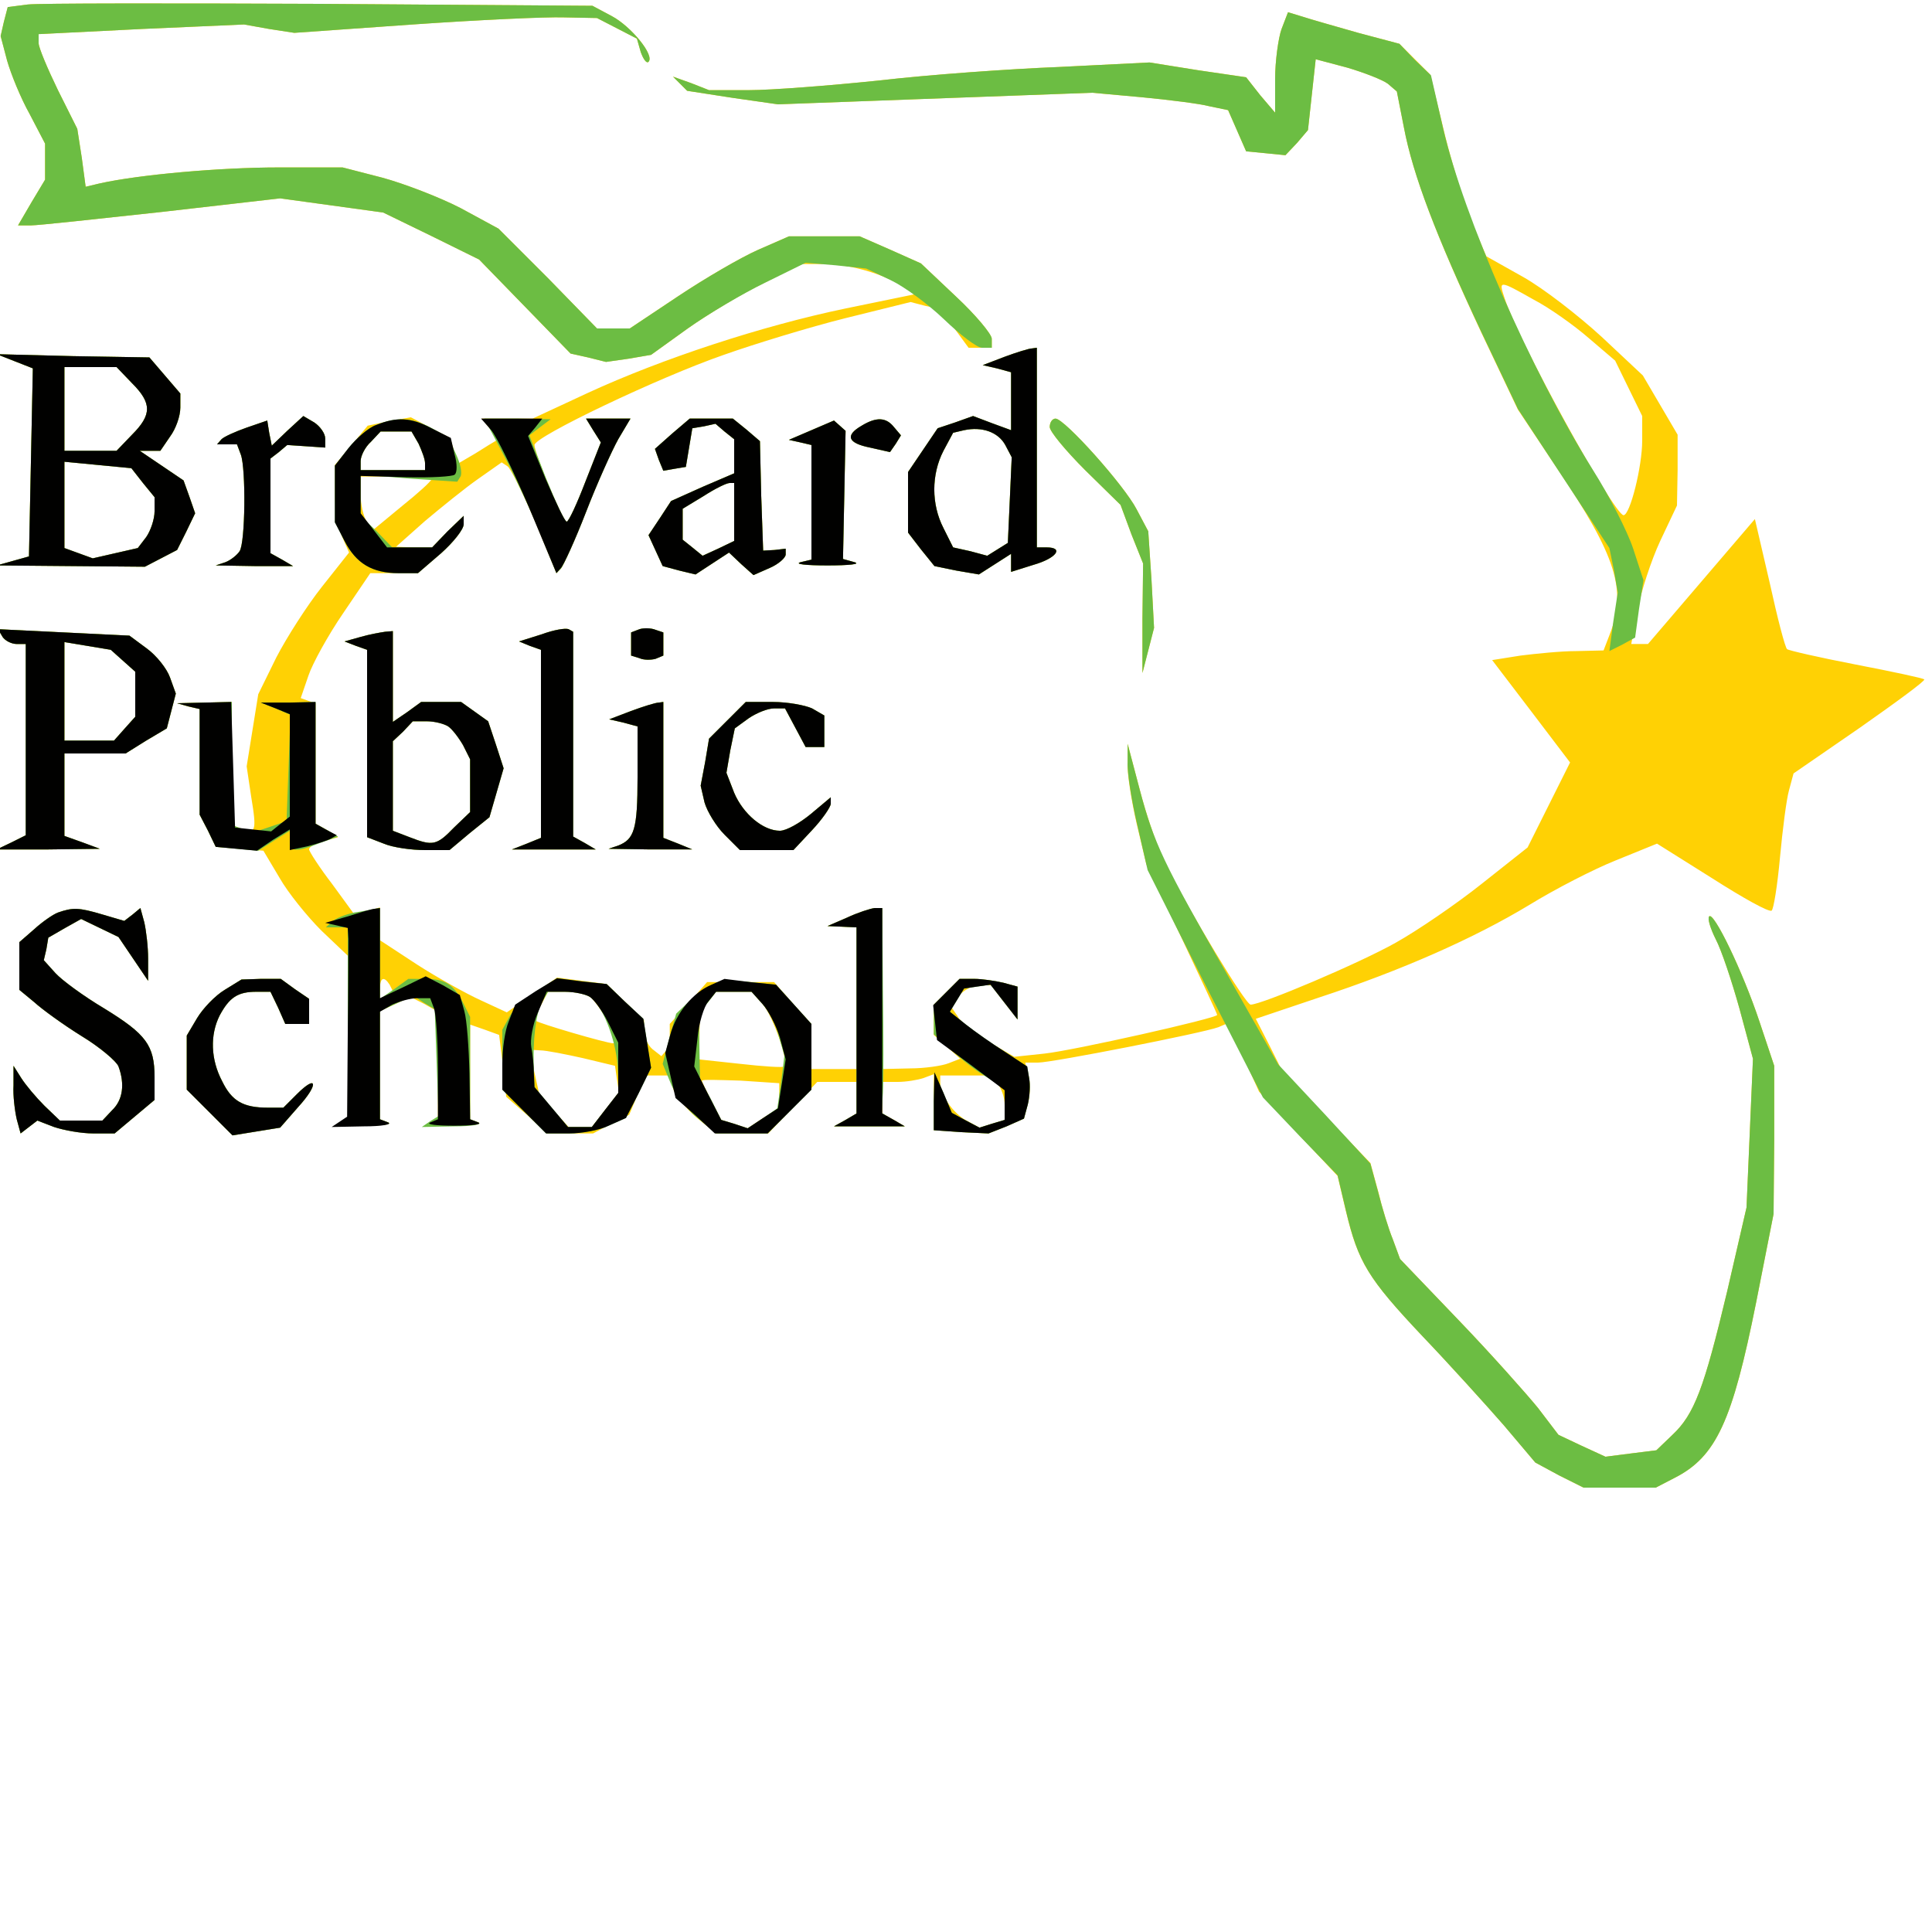 <?xml version="1.0"?><svg version="1.2" baseProfile="tiny-ps" viewBox="0 0 300 300" xmlns="http://www.w3.org/2000/svg" xmlns:xlink="http://www.w3.org/1999/xlink"><title>Brevard Public Schools</title><g><g fill="#ffd104" transform="matrix(.1 0 0 -.1 0 300)"><path d="m43 2993-31-4-6-23-5-22 10-38c6-21 21-58 35-83l24-46v-56l-21-35-21-36h20c11 0 103 10 204 21l183 21 80-11 80-11 74-36 75-37 71-73 71-73 27-6 28-7 35 5 35 6 57 41c31 22 84 54 117 70l60 30h36c38 0 93-16 121-35l18-12-107-22c-130-27-285-78-400-131l-86-40h-79l13-16 13-16-15-9c-8-5-22-14-31-19l-17-10-6 20-6 20-31 16-30 16-34-6-33-7-25-30-26-31v-43c0-24 5-55 11-68l11-25-42-53c-23-29-55-79-71-110l-28-57-9-56-9-56 7-47c9-54 7-58-15-50l-15 6v191l-42-1-43-1 17-5 18-4v-164l13-25 12-25 37-3 37-3 25-42c13-23 43-60 65-82l41-39v-254l-13-5c-6-3 11-5 38-5 28 0 44 2 38 5l-13 5v168l24 11 23 11 22-11 21-12v-167l-13-5c-6-3 11-5 38-5 28 0 44 2 38 5l-13 5v147l23-8 22-8 6-48 5-48 32-28 32-29h71l28 15 28 14 13 31 12 30h37l6-20c3-10 20-31 36-45l31-25h81l38 40 38 40h61v-49l-17-10-18-10h110l-17 10-18 10v49h24c13 0 31 3 40 6l16 6v-87l43-3 42-2 28 11 27 12 6 23c4 14 4 33 1 44l-5 20h20c22 0 256 46 280 55l14 6 25-53 24-53 61-66 61-65 13-55c19-79 34-104 119-194 42-44 98-106 126-138l49-58 37-20 38-19h112l29 15c65 33 90 88 127 273l27 137 1 115v115l-23 69c-26 78-71 171-78 163-3-3 2-19 10-35 9-17 25-65 37-108l21-78-5-116-5-115-30-130c-36-151-51-191-85-223l-25-24-40-5-39-5-37 17-36 17-32 42c-18 22-73 84-123 136l-91 95-11 30c-7 17-17 50-23 75l-12 44-68 71-68 70-21 42-21 41 98 33c128 42 241 92 327 144 39 24 99 55 134 69l64 26 86-54c47-30 88-53 92-50 3 2 9 39 13 83 4 43 10 90 14 104l7 26 103 71c57 40 102 73 100 75s-49 12-106 23-105 22-107 24c-3 2-15 48-27 103l-23 99-83-97-83-97h-26l10 53c5 28 21 77 35 107l26 55 1 55v55l-27 46-27 46-64 60c-36 33-90 75-122 93l-57 32-20 47c-11 25-31 88-44 140l-23 95-24 24-24 24-64 17c-35 10-74 21-86 25l-23 7-10-26c-5-14-10-50-10-78v-52l-23 27-22 28-75 11-75 12-140-7c-77-3-203-12-280-21-77-8-168-15-202-15h-62l-28 11-28 10 11-11 11-11 71-11 70-10 244 9 244 9 77-7c42-4 90-10 105-14l29-6 14-32 14-32 31-3 30-3 18 19 17 20 6 55 6 55 49-13c27-8 55-19 63-25l14-12 11-56c14-74 50-168 120-318l57-120 62-93c91-135 107-187 81-255l-10-26-42-1c-24 0-63-4-87-7l-44-7 61-80 60-79-33-66-33-66-72-57c-39-31-99-72-133-91-57-32-208-96-225-96-8 0-94 143-132 218-12 24-30 76-40 115l-19 72v-30c-1-16 6-59 14-94l15-63 55-115c30-64 55-117 55-119 0-5-222-55-268-60l-47-5-39 23c-22 13-44 30-49 40l-11 16 13 16c8 9 22 16 31 16h19l20-26 21-27v51l-22 6c-13 3-33 6-45 6h-23l-20-20-20-20v-47l21-19 20-18-18-7c-10-4-37-8-60-8l-43-1v250h-12c-7-1-26-7-43-15l-30-13 23-1 22-1v-220h-70v70l-29 32-29 33h-104l-29-33-29-32v-18c0-10-3-22-7-25l-6-7-14 11c-7 6-13 19-13 28v17l-29 28-29 28-38 5-39 5-39-27-39-27-41 19c-22 10-67 35-98 55l-58 38v51l-20-6-19-6-35 48c-20 26-36 51-36 54 0 4 10 10 23 13l22 6-17 11-18 10v187l-12 4-11 4 12 35c6 18 30 62 54 97l42 62h74l36 31c19 17 35 37 35 45v13l-25-24-24-25h-28l-28 1 45 40c25 21 62 51 82 65l37 26 9-6c5-3 24-42 43-86l33-80 7 7c4 5 22 44 39 88s40 95 50 113l19 32h-69l11-18 12-19-24-61c-13-34-26-62-29-62-6 0-50 106-50 119s193 105 294 140c48 17 133 43 189 57l101 25 23-6 23-5 22-30 22-30h36v14c0 7-25 37-55 65l-55 52-47 21-48 21h-110l-48-21c-27-12-82-44-124-72l-75-50h-51l-76 78-77 77-59 32c-33 17-88 38-121 47l-62 16H432c-89 0-216-11-278-25l-21-5-6 45-7 45-30 60c-16 33-30 66-30 73v14l160 8 159 7 39-7 39-6 184 13c101 7 207 12 235 11l51-1 31-16 31-16 6-21c4-11 9-18 12-15 10 10-27 55-57 71l-30 16-423 3c-232 1-436 1-454-1zm2338-458c25-13 63-40 86-60l41-35 21-43 21-43v-38c0-41-19-116-29-116-15 1-165 273-185 338-9 27-8 27 45-3zM650 2311c5-11 10-24 10-30v-11H560v14c0 8 7 22 16 30l15 16h48l11-19zm20-55c0-3-21-22-46-42l-46-38-9 15c-5 8-9 26-9 42v27h55c30 0 55-2 55-4zm-65-785 5-10-10-6-10-6v15c0 18 6 21 15 7zm311-19c6-4 19-22 28-39l17-33h-9c-10 0-116 31-120 35-2 2 1 13 8 24l11 21h27c15 0 32-4 38-8zm268-11c16-18 41-89 34-97-2-2-33 0-68 4l-65 7 1 37 1 38 13 15 12 15h55l17-19zm-279-84 50-12 3-21 3-20-21-27-21-27h-36l-22 24-23 24-8 36-8 36 17-1c9 0 39-6 66-12zm305-58v-19l-25-16-24-16-21 7-20 6-15 29c-8 16-15 30-15 32s27 1 60 0l60-4v-19zm338 19c7-7 12-22 12-34v-23l-20-6-19-6-20 11c-21 11-41 40-41 59v11h76l12-12zm12 1128-34-13 22-5 22-6v-90l-30 11-29 11-28-10-27-9-23-34-23-34v-94l20-26 21-26 34-7 35-6 25 16 25 16v-28l35 11c35 10 48 27 20 27h-15v310l-7-1c-5 0-24-6-43-13zm1-137 10-19-3-67-3-66-16-10-16-10-26 7-27 6-15 30c-19 37-19 83 0 120l15 28 17 4c28 6 53-3 64-23zM23 2439l28-11-3-146-3-146-25-7-25-7 115-1 115-1 25 13 25 13 14 28 14 29-9 26-9 25-34 23-34 23h32l15 22c9 12 16 32 16 45v22l-24 28-24 28-119 2-118 3 28-11zm182-34c31-31 31-49 0-80l-24-25h-81v130h81l24-25zm17-155 18-22v-22c0-12-6-30-13-40l-13-17-35-8-35-8-22 8-22 8v134l52-5 52-5 18-23zm161 86c-17-6-35-14-39-18l-7-8h31l6-16c8-22 7-137-2-150-4-6-14-14-22-17l-15-5 60-1h60l-17 10-18 10v147l13 10 13 11 30-2 29-2v14c0 8-8 19-17 25l-17 10-25-23-24-23-4 20-3 19-32-11zm661-9-27-24 6-17 7-17 17 3 18 3 5 30 5 30 18 3 18 4 14-12 15-12v-53l-49-21-49-22-17-26-18-27 11-24 11-24 26-7 25-6 26 17 26 17 19-18 19-17 25 11c14 6 25 16 25 21v9l-17-2-18-1-3 85-2 85-21 18-21 17h-67l-27-23zm96-122v-45l-25-12-24-11-16 13-15 12v48l33 20c17 11 35 20 40 20h7v-45zm120 127-35-15 18-4 17-4v-178l-17-4c-10-3 9-5 42-5s52 2 42 5l-18 5 2 99 2 100-9 8-9 8-35-15zm78 7c-26-15-22-27 13-34l31-7 9 13 8 13-11 13c-12 15-27 16-50 2zm292-2c0-7 25-37 55-67l55-54 17-46 18-45-1-85v-85l9 35 9 35-4 75-5 75-18 34c-19 37-112 141-126 141-5 0-9-6-9-13zm-789-322-35-11 17-7 17-6v-292l-22-9-23-9h130l-17 10-18 10v318l-7 4c-5 2-23-1-42-8zm152 8-13-5v-36l13-4c6-3 18-3 25-1l12 5v36l-12 4c-7 3-19 3-25 1zM4 2011c4-6 14-11 22-11h14v-297l-22-11-23-11h80l80 1-27 10-28 10v128h95l32 20 32 19 7 27 7 27-9 25c-5 14-21 34-36 45l-27 20-102 5-102 5 7-12zm187-37 19-17v-70l-17-19-16-18h-77v153l36-6 36-6 19-17zm369 37-25-7 18-7 17-6v-291l26-10c14-6 43-10 64-10h38l31 26 31 25 11 38 11 38-12 37-12 36-21 15-21 15h-62l-22-16-22-15v141l-12-1c-7-1-24-4-38-8zm136-139c6-4 16-17 23-29l11-22v-82l-25-24c-27-28-33-29-69-15l-26 10v139l16 15 15 16h22c12 0 27-4 33-8zm284 24-34-13 22-5 22-6v-79c0-81-5-96-30-106l-15-5 65-1h65l-22 9-23 9v211l-7-1c-5 0-24-6-43-13zm150-14-29-29-6-36-7-37 6-26c4-14 18-37 31-50l24-24h83l29 31c16 17 29 36 29 41v10l-31-26c-17-14-38-26-48-26-26 0-57 26-71 59l-12 31 6 35 7 34 22 16c12 8 29 15 39 15h17l16-30 16-30h29v49l-19 11c-11 5-38 10-61 10h-42l-28-28zM90 1583c-8-3-25-15-37-26l-23-20v-74l23-19c12-11 45-35 74-53 28-17 54-39 57-47 10-27 7-52-10-68l-15-16H93l-24 23c-13 13-29 32-36 43l-12 19v-30c-1-16 2-40 5-53l6-22 13 10 13 10 26-10c15-5 42-10 61-10h33l31 26 31 26v35c0 50-13 67-78 107-32 19-66 44-76 55l-18 20 4 17 3 18 26 15 25 14 29-14 29-14 23-34 23-34v34c0 19-3 44-6 57l-6 22-12-10-13-10-34 10c-37 11-46 11-69 3zm259-120c-15-9-34-29-43-44l-16-27v-84l35-35 36-36 37 6 37 6 28 32c32 35 30 52-2 20l-21-21h-24c-38 0-56 10-71 41-18 34-19 72-4 102 15 28 28 37 57 37h22l12-25 11-25h37v39l-22 15-22 16h-31l-30-1-26-16z"/></g><g fill="#6cbd43" transform="matrix(.1 0 0 -.1 0 300)"><path d="m43 2993-31-4-6-23-5-22 10-38c6-21 21-58 35-83l24-46v-56l-21-35-21-36h20c11 0 103 10 204 21l183 21 80-11 80-11 74-36 75-37 71-73 71-73 27-6 28-7 35 5 35 6 57 41c31 22 85 54 120 71l63 31 47-4 47-5 38-18c21-10 58-37 83-61s51-44 59-44h15v14c0 7-25 37-55 65l-55 52-47 21-48 21h-110l-48-21c-27-12-82-44-124-72l-75-50h-51l-76 78-77 77-59 32c-33 17-88 38-121 47l-62 16H432c-89 0-216-11-278-25l-21-5-6 45-7 45-30 60c-16 33-30 66-30 73v14l160 8 159 7 39-7 39-6 184 13c101 7 207 12 235 11l51-1 31-16 31-16 6-21c4-11 9-18 12-15 10 10-27 55-57 71l-30 16-423 3c-232 1-436 1-454-1zm1947-38c-5-14-10-50-10-78v-52l-23 27-22 28-75 11-75 12-140-7c-77-3-203-12-280-21-77-8-168-15-202-15h-62l-28 11-28 10 11-11 11-11 71-11 70-10 244 9 244 9 77-7c42-4 90-10 105-14l29-6 14-32 14-32 31-3 30-3 18 19 17 20 6 55 6 55 49-13c27-8 55-19 63-25l14-12 11-56c14-74 50-168 120-317l57-120 71-108 71-108 7-34 6-35-7-46-6-45 20 10 20 11 6 44 7 45-16 49c-9 27-37 82-63 123-96 154-200 392-232 529l-19 83-25 24-24 25-64 17c-35 10-74 21-86 25l-23 7-10-26zm-430-509-34-13 22-5 22-6v-90l-30 11-29 11-28-10-27-9-23-34-23-34v-94l20-26 21-26 34-7 35-6 25 16 25 16v-28l35 11c35 10 48 27 20 27h-15v310l-7-1c-5 0-24-6-43-13zm1-137 10-19-3-67-3-66-16-10-16-10-26 7-27 6-15 30c-19 37-19 83 0 120l15 28 17 4c28 6 53-3 64-23zM23 2439l28-11-3-146-3-146-25-7-25-7 115-1 115-1 25 13 25 13 14 28 14 29-9 26-9 25-34 23-34 23h32l15 22c9 12 16 32 16 45v22l-24 28-24 28-119 2-118 3 28-11zm182-34c31-31 31-49 0-80l-24-25h-81v130h81l24-25zm17-155 18-22v-22c0-12-6-30-13-40l-13-17-35-8-35-8-22 8-22 8v134l52-5 52-5 18-23zm161 86c-17-6-35-14-39-18l-7-8h31l6-16c8-22 7-137-2-150-4-6-14-14-22-17l-15-5 60-1h60l-17 10-18 10v147l13 10 13 11 30-2 29-2v14c0 8-8 19-17 25l-17 10-25-23-24-23-4 20-3 19-32-11zm201 4c-12-4-31-21-43-36l-21-27v-88l15-29c18-35 43-50 84-50h30l36 31c19 17 35 37 35 45v13l-25-24-24-25h-62l-24 25-25 24v64l75-6 75-5 5 8c3 5 0 20-7 35l-12 26-27 15c-31 16-54 17-85 4zm66-29c5-11 10-24 10-30v-11H560v14c0 8 7 22 16 30l15 16h48l11-19zm135-23c18-35 43-89 56-121l23-57 7 7c4 5 22 44 39 88s40 95 50 113l19 32h-69l11-18 12-19-24-61c-13-34-26-62-29-62s-17 30-32 67l-26 67 17 13 16 12-51 1h-52l33-62zm259 39-27-24 6-17 7-17 17 3 18 3 5 30 5 30 18 3 18 4 14-12 15-12v-53l-49-21-49-22-17-26-18-27 11-24 11-24 26-7 25-6 26 17 26 17 19-18 19-17 25 11c14 6 25 16 25 21v9l-17-2-18-1-3 85-2 85-21 18-21 17h-67l-27-23zm96-122v-45l-25-12-24-11-16 13-15 12v48l33 20c17 11 35 20 40 20h7v-45zm120 127-35-15 18-4 17-4v-178l-17-4c-10-3 9-5 42-5s52 2 42 5l-18 5 2 99 2 100-9 8-9 8-35-15zm78 7c-26-15-22-27 13-34l31-7 9 13 8 13-11 13c-12 15-27 16-50 2zm292-2c0-7 25-37 55-67l55-54 17-46 18-45-1-85v-85l9 35 9 35-4 75-5 75-18 34c-19 37-112 141-126 141-5 0-9-6-9-13zm-789-322-35-11 17-7 17-6v-292l-22-9-23-9h130l-17 10-18 10v318l-7 4c-5 2-23-1-42-8zm152 8-13-5v-36l13-4c6-3 18-3 25-1l12 5v36l-12 4c-7 3-19 3-25 1zM4 2011c4-6 14-11 22-11h14v-297l-22-11-23-11h80l80 1-27 10-28 10v128h95l32 20 32 19 7 27 7 27-9 25c-5 14-21 34-36 45l-27 20-102 5-102 5 7-12zm187-37 19-17v-70l-17-19-16-18h-77v153l36-6 36-6 19-17zm369 37-25-7 18-7 17-6v-291l26-10c14-6 43-10 64-10h38l31 26 31 25 11 38 11 38-12 37-12 36-21 15-21 15h-62l-22-16-22-15v141l-12-1c-7-1-24-4-38-8zm136-139c6-4 16-17 23-29l11-22v-82l-25-24c-27-28-33-29-69-15l-26 10v139l16 15 15 16h22c12 0 27-4 33-8zm-403 31 17-4v-164l13-25 12-25 33-3 33-3 25 16 24 15v-15c0-18 9-19 47-4l28 10-17 10-18 10v189l-42-1h-43l23-9 23-10-3-82-3-83-26-9-27-9-16 6-16 6v191l-42-1-43-1 18-5zm687-7-34-13 22-5 22-6v-79c0-81-5-96-30-106l-15-5 65-1h65l-22 9-23 9v211l-7-1c-5 0-24-6-43-13zm150-14-29-29-6-36-7-37 6-26c4-14 18-37 31-50l24-24h83l29 31c16 17 29 36 29 41v10l-31-26c-17-14-38-26-48-26-26 0-57 26-71 59l-12 31 6 35 7 34 22 16c12 8 29 15 39 15h17l16-30 16-30h29v49l-19 11c-11 5-38 10-61 10h-42l-28-28zm621-65c-1-15 6-60 15-98l16-70 89-177 90-176 58-61 58-60 13-55c19-80 34-105 119-195 42-44 98-106 126-138l49-58 37-20 38-19h112l29 15c65 33 90 88 127 273l27 137 1 115v115l-23 69c-26 78-71 171-78 163-3-3 2-19 10-35 9-17 25-65 37-108l21-78-5-116-5-115-30-130c-36-151-51-191-85-223l-25-24-40-5-39-5-37 17-36 17-32 42c-18 22-73 84-123 136l-91 95-11 30c-7 17-17 50-23 74l-12 44-71 77-72 77-76 134c-104 181-117 210-139 292l-19 72v-28zM90 1583c-8-3-25-15-37-26l-23-20v-74l23-19c12-11 45-35 74-53 28-17 54-39 57-47 10-27 7-52-10-68l-15-16H93l-24 23c-13 13-29 32-36 43l-12 19v-30c-1-16 2-40 5-53l6-22 13 10 13 10 26-10c15-5 42-10 61-10h33l31 26 31 26v35c0 50-13 67-78 107-32 19-66 44-76 55l-18 20 4 17 3 18 26 15 25 14 29-14 29-14 23-34 23-34v34c0 19-3 44-6 57l-6 22-12-10-13-10-34 10c-37 11-46 11-69 3zm460 0c-14-3-29-9-34-14l-10-9h34v-298l-12-5c-7-3 10-5 37-5 28 0 44 2 38 5l-13 5v168l26 12 26 12 16-11 17-10 3-83 3-83-13-8-13-9 50 1c28 0 44 3 38 6l-13 5v159l-11 22c-15 29-28 37-59 37h-26l-22-16-22-15v141l-7-1c-5-1-19-4-33-6zm765-8-30-13 23-1 22-1v-289l-17-10-18-10h110l-18 10-18 11 2 31c1 18 1 89 0 160l-1 127h-12c-7-1-26-7-43-15zm-966-112c-15-9-34-29-43-44l-16-27v-84l35-35 36-36 37 6 37 6 28 32c32 35 30 52-2 20l-21-21h-24c-38 0-56 10-71 41-18 34-19 72-4 102 15 28 28 37 57 37h22l12-25 11-25h37v39l-22 15-22 16h-31l-30-1-26-16zm484-2c-17-11-37-29-42-40l-11-20v-93l34-34 34-34h36c19 0 47 5 61 12l27 12 20 39 19 39-6 38-6 38-29 27-28 27-38 4-39 5-32-20zm83-9c19-12 40-65 43-107l2-41-21-27-21-27h-37l-26 31-26 31-1 26c-2 47 3 87 12 105l10 17h27c15 0 32-4 38-8zm194 21c-8-3-25-15-38-26l-22-21-11-39-10-39 12-29c6-16 25-41 41-54l30-25h80l34 34 34 34v102l-27 30-28 31-40 4c-22 3-47 2-55-2zm74-32c9-10 21-32 25-49l9-31-5-41-6-41-23-16-23-15-21 7-20 6-16 32-17 31-1 51-1 52 14 16 13 17h55l17-19zm286 19-20-20v-46l28-25c15-14 39-33 55-42l27-17v-49l-20-6-19-6-21 11-22 12-13 31-14 32-1-45v-45l43-3 42-2 28 11 27 12 6 22c3 13 4 31 2 41l-3 18-35 23c-19 12-46 31-60 42l-25 20 11 18 11 18 20 3 21 3 21-27 21-27v51l-22 6c-13 3-33 6-45 6h-23l-20-20z"/></g><g fill="#010100" transform="matrix(.1 0 0 -.1 0 300)"><path d="m1560 2446-34-13 22-5 22-6v-90l-30 11-29 11-28-10-27-9-23-34-23-34v-94l20-26 21-26 34-7 35-6 25 16 25 16v-28l35 11c35 10 48 27 20 27h-15v310l-7-1c-5 0-24-6-43-13zm1-137 10-19-3-67-3-66-16-10-16-10-26 7-27 6-15 30c-19 37-19 83 0 120l15 28 17 4c28 6 53-3 64-23zM23 2439l28-11-3-146-3-146-25-7-25-7 115-1 115-1 25 13 25 13 14 28 14 29-9 26-9 25-34 23-34 23h32l15 22c9 12 16 32 16 45v22l-24 28-24 28-119 2-118 3 28-11zm182-34c31-31 31-49 0-80l-24-25h-81v130h81l24-25zm17-155 18-22v-22c0-12-6-30-13-40l-13-17-35-8-35-8-22 8-22 8v134l52-5 52-5 18-23zm161 86c-17-6-35-14-39-18l-7-8h31l6-16c8-22 7-137-2-150-4-6-14-14-22-17l-15-5 60-1h60l-17 10-18 10v147l13 10 13 11 30-2 29-2v14c0 8-8 19-17 25l-17 10-25-23-24-23-4 20-3 19-32-11zm201 4c-12-4-31-21-43-36l-21-27v-88l15-29c18-35 43-50 84-50h30l36 31c19 17 35 37 35 45v13l-25-24-24-25h-70l-20 26-21 27v58l70-2c39-1 73 1 76 4 4 3 4 17 0 31l-6 26-30 15c-32 17-54 18-86 5zm66-29c5-11 10-24 10-30v-11H560v14c0 8 7 22 16 30l15 16h48l11-19zm112 22c9-10 35-64 59-120l43-103 7 8c4 4 22 43 39 87s40 95 50 113l19 32h-69l11-18 12-19-24-61c-13-34-26-62-29-62s-17 30-33 67l-27 66 11 13 11 14h-95l15-17zm282-6-27-24 6-17 7-17 17 3 18 3 5 30 5 30 18 3 18 4 14-12 15-12v-53l-49-21-49-22-17-26-18-27 11-24 11-24 26-7 25-6 26 17 26 17 19-18 19-17 25 11c14 6 25 16 25 21v9l-17-2-18-1-3 85-2 85-21 18-21 17h-67l-27-23zm96-122v-45l-25-12-24-11-16 13-15 12v48l33 20c17 11 35 20 40 20h7v-45zm120 127-35-15 18-4 17-4v-178l-17-4c-10-3 9-5 42-5s52 2 42 5l-18 5 2 99 2 100-9 8-9 8-35-15zm78 7c-26-15-22-27 13-34l31-7 9 13 8 13-11 13c-12 15-27 16-50 2zm-497-324-35-11 17-7 17-6v-292l-22-9-23-9h130l-17 10-18 10v318l-7 4c-5 2-23-1-42-8zm152 8-13-5v-36l13-4c6-3 18-3 25-1l12 5v36l-12 4c-7 3-19 3-25 1zM4 2011c4-6 14-11 22-11h14v-297l-22-11-23-11h80l80 1-27 10-28 10v128h95l32 20 32 19 7 27 7 27-9 25c-5 14-21 34-36 45l-27 20-102 5-102 5 7-12zm187-37 19-17v-70l-17-19-16-18h-77v153l36-6 36-6 19-17zm369 37-25-7 18-7 17-6v-291l26-10c14-6 43-10 64-10h38l31 26 31 25 11 38 11 38-12 37-12 36-21 15-21 15h-62l-22-16-22-15v141l-12-1c-7-1-24-4-38-8zm136-139c6-4 16-17 23-29l11-22v-82l-25-24c-27-28-33-29-69-15l-26 10v139l16 15 15 16h22c12 0 27-4 33-8zm-403 31 17-4v-164l13-25 12-25 32-3 32-3 25 17 26 16v-32l28 6c15 4 31 9 36 12l9 5-17 9-16 9v189l-42-1h-43l23-9 22-9v-159l-14-11-15-12-28 3-28 3-3 98-3 97-42-1-42-1 18-5zm687-7-34-13 22-5 22-6v-79c0-81-5-96-30-106l-15-5 65-1h65l-22 9-23 9v211l-7-1c-5 0-24-6-43-13zm150-14-29-29-6-36-7-37 6-26c4-14 18-37 31-50l24-24h83l29 31c16 17 29 36 29 41v10l-31-26c-17-14-38-26-48-26-26 0-57 26-71 59l-12 31 6 35 7 34 22 16c12 8 29 15 39 15h17l16-30 16-30h29v49l-19 11c-11 5-38 10-61 10h-42l-28-28zM90 1583c-8-3-25-15-37-26l-23-20v-74l23-19c12-11 45-35 74-53 28-17 54-39 57-47 10-27 7-52-10-68l-15-16H93l-24 23c-13 13-29 32-36 43l-12 19v-30c-1-16 2-40 5-53l6-22 13 10 13 10 26-10c15-5 42-10 61-10h33l31 26 31 26v35c0 50-13 67-78 107-32 19-66 44-76 55l-18 20 4 17 3 18 26 15 25 14 29-14 29-14 23-34 23-34v34c0 19-3 44-6 57l-6 22-12-10-13-10-34 10c-37 11-46 11-69 3zm450-6-35-10 18-4 17-4 1-17c0-9 0-75-1-147l-1-129-12-8-12-8 50 1c28 0 44 3 38 6l-13 5v167l19 11c11 5 28 10 39 10h20l6-16c3-9 6-51 6-94v-78l-12-5c-7-3 10-5 37-5 28 0 44 2 38 5l-13 5-1 71c-1 40-4 83-8 97l-7 25-26 15-27 14-35-17-36-17v140l-7-1c-5 0-24-6-43-12zm775-2-30-13 23-1 22-1v-289l-17-10-18-10h110l-17 10-18 10v319h-12c-7-1-26-7-43-15zm-966-112c-15-9-34-29-43-44l-16-27v-84l35-35 36-36 37 6 37 6 28 32c32 35 30 52-2 20l-21-21h-24c-38 0-56 10-71 41-18 34-19 72-4 102 15 28 28 37 57 37h22l12-25 11-25h37v39l-22 15-22 16h-31l-30-1-26-16zm483-2-32-21-10-26c-6-14-10-43-10-66v-40l34-34 34-34h36c19 0 47 5 61 12l27 12 20 39 19 39-6 38-6 38-29 27-28 27-38 4-39 5-33-20zm84-9c6-4 19-21 28-39l16-32v-78l-21-27-20-26h-37l-26 31-26 31-1 21c0 12-2 31-4 41-2 11 2 35 10 53l14 33h28c15 0 33-4 39-8zm189 19c-29-12-55-44-64-77l-8-29 8-35 8-35 31-27 30-28h82l34 34 34 34v102l-27 30-28 31-40 4-40 5-20-9zm79-30c9-10 21-33 27-52l9-34-6-38-6-38-23-15-24-16-21 7-20 6-21 41-21 42 5 43c2 24 10 50 17 58l12 15h55l17-19zm285 18-20-20 3-27 3-27 53-39 52-39v-46l-20-6-19-6-21 11-22 12-13 31-14 32-1-45v-45l43-3 42-2 28 11 27 12 6 22c3 13 4 31 2 41l-3 18-35 23c-19 12-46 31-60 42l-25 20 11 18 11 18 20 3 21 3 21-27 21-27v51l-22 6c-13 3-33 6-45 6h-23l-21-21z"/></g></g></svg>